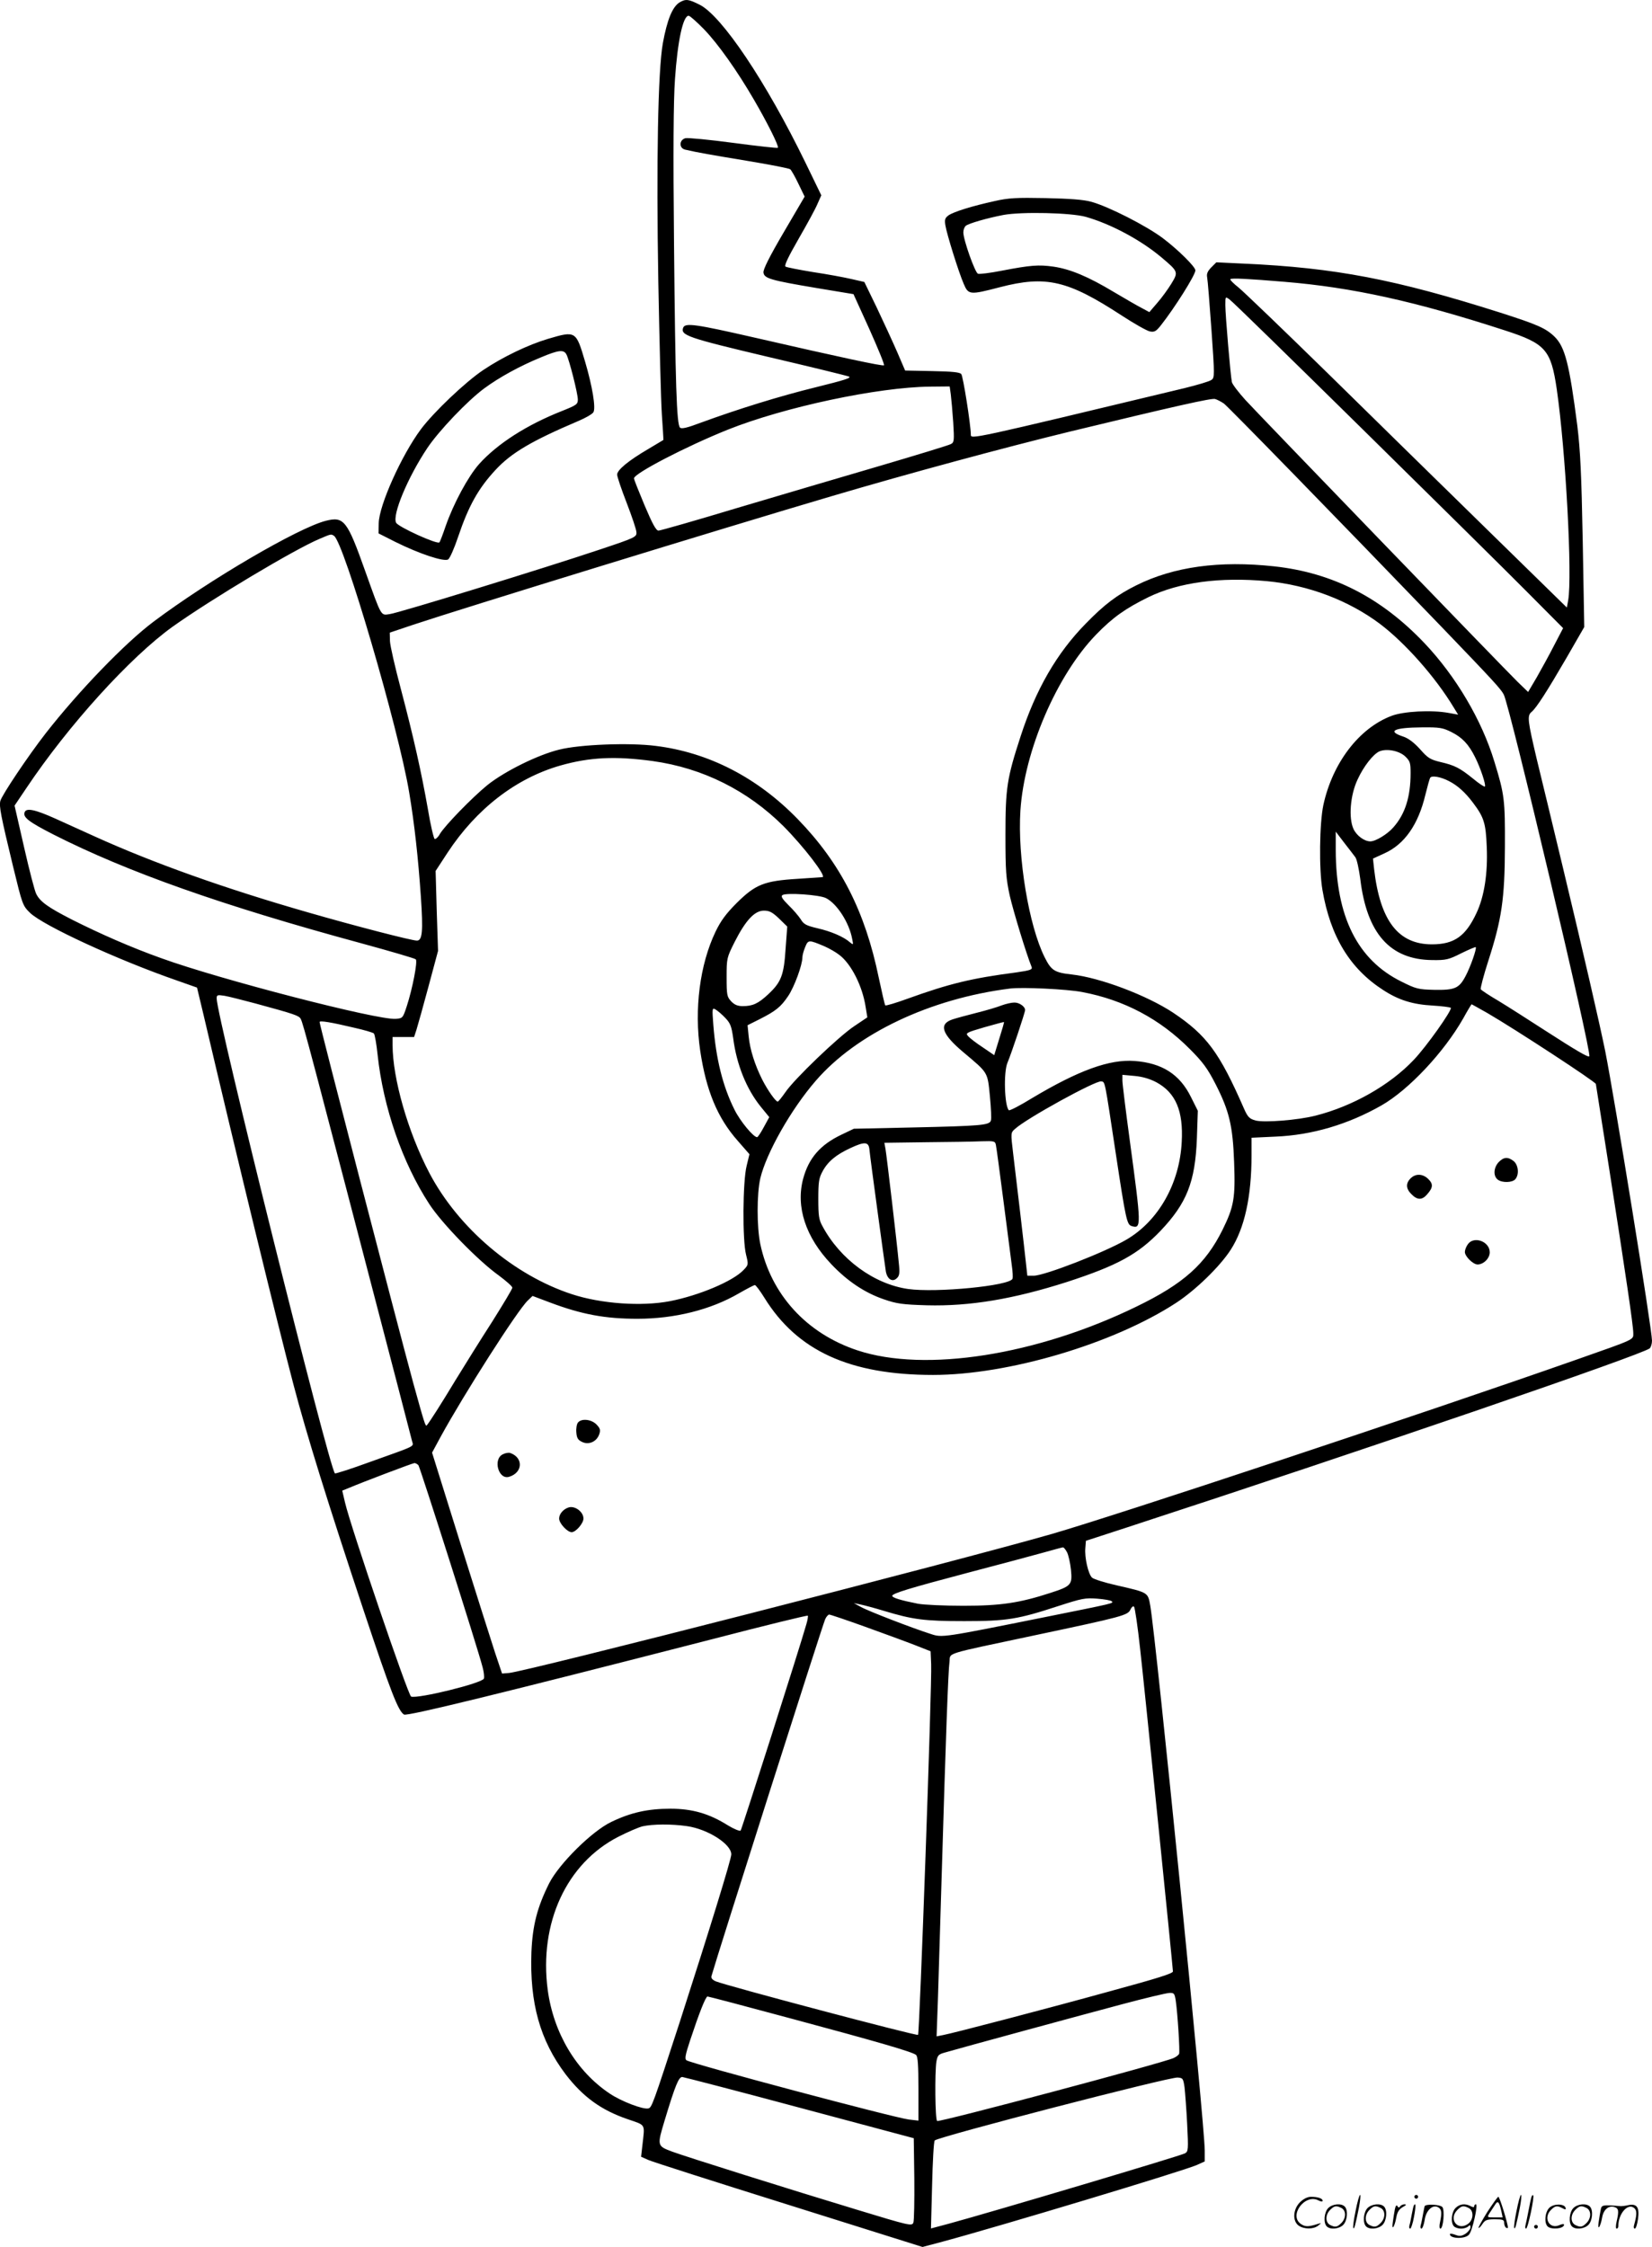 <?xml version="1.0" encoding="UTF-8"?>
<svg xmlns="http://www.w3.org/2000/svg" version="1.0" viewBox="0 0 882.781 1200.216" preserveAspectRatio="xMidYMid meet">
  <g transform="translate(-0.219,1200.418) scale(0.1,-0.1)" fill="#000000" stroke="none">
    <path d="M3633 11991 c-38 -24 -66 -93 -89 -219 -26 -149 -35 -634 -24 -1272 6 -316 14 -636 19 -710 5 -74 9 -135 8 -136 -1 -1 -38 -23 -82 -49 -104 -61 -165 -111 -165 -136 0 -11 23 -79 51 -151 28 -73 52 -143 52 -157 2 -25 -6 -29 -198 -93 -292 -98 -1073 -338 -1120 -344 -49 -7 -42 -20 -131 229 -97 273 -114 294 -212 269 -149 -39 -620 -314 -920 -539 -152 -114 -399 -370 -575 -595 -95 -122 -235 -331 -243 -362 -7 -29 2 -77 68 -350 50 -205 51 -209 91 -248 71 -68 464 -250 787 -362 l105 -37 34 -142 c184 -785 398 -1662 481 -1977 71 -270 181 -624 376 -1210 144 -432 184 -535 215 -554 17 -10 504 109 1649 403 277 72 506 128 509 125 2 -2 -1 -23 -8 -46 -35 -124 -345 -1094 -351 -1102 -5 -4 -35 8 -68 28 -100 63 -191 89 -307 89 -120 0 -211 -20 -315 -70 -104 -49 -280 -224 -333 -328 -64 -128 -89 -225 -95 -368 -10 -272 46 -472 183 -653 93 -121 190 -191 330 -239 101 -35 93 -22 80 -140 l-7 -61 38 -17 c22 -10 360 -118 753 -241 l713 -224 109 29 c298 80 1285 377 1357 409 l42 19 0 58 c0 138 -259 2722 -291 2910 -13 72 -9 70 -179 109 -63 14 -123 33 -132 41 -20 18 -41 107 -36 159 l3 38 215 70 c1326 433 2754 923 2798 958 6 6 12 24 12 41 0 61 -199 1289 -250 1547 -30 147 -115 517 -226 980 -52 217 -115 478 -140 580 -48 204 -52 231 -28 251 26 21 84 112 187 289 l95 165 -8 455 c-7 367 -13 487 -29 620 -43 333 -66 422 -123 477 -47 45 -92 64 -288 127 -561 178 -882 240 -1371 262 l-147 7 -27 -27 c-20 -21 -26 -34 -22 -54 3 -15 13 -141 23 -281 17 -244 17 -254 0 -266 -10 -8 -75 -27 -144 -44 -1150 -276 -1142 -274 -1142 -248 0 49 -41 311 -51 323 -8 10 -48 14 -155 16 l-145 3 -43 100 c-24 55 -73 161 -109 237 l-66 136 -70 16 c-39 9 -131 26 -205 37 -73 12 -139 25 -146 29 -8 5 12 48 70 149 45 78 91 162 101 187 l20 45 -84 173 c-210 432 -447 785 -566 845 -60 30 -74 32 -108 12z m132 -144 c74 -77 176 -220 267 -377 70 -120 134 -248 127 -255 -3 -3 -110 9 -238 26 -127 17 -243 28 -256 25 -34 -9 -35 -53 -2 -61 69 -16 133 -27 332 -60 121 -20 224 -40 230 -45 6 -5 26 -40 44 -78 l33 -68 -112 -191 c-75 -128 -111 -199 -108 -215 4 -31 38 -41 282 -82 l199 -33 85 -187 c46 -103 82 -190 78 -193 -6 -6 -230 42 -692 148 -315 72 -370 80 -381 53 -15 -41 23 -54 449 -155 227 -53 423 -101 436 -106 17 -7 -22 -19 -175 -57 -192 -47 -415 -116 -617 -190 -71 -27 -102 -34 -110 -26 -18 18 -25 230 -32 980 -5 499 -3 765 5 880 14 205 43 340 73 340 7 0 44 -33 83 -73z m3100 -1348 c365 -30 703 -105 1180 -260 216 -70 245 -103 276 -313 48 -332 84 -1000 61 -1129 l-7 -38 -412 403 c-227 222 -611 598 -853 836 -243 238 -464 450 -490 471 -27 21 -46 41 -43 44 6 7 95 2 288 -14z m420 -789 c379 -373 776 -765 880 -870 l190 -191 -48 -92 c-26 -51 -68 -127 -93 -171 l-46 -78 -55 53 c-82 81 -1379 1423 -1456 1507 -37 41 -69 83 -72 95 -7 33 -35 358 -35 411 0 47 0 47 22 31 13 -8 333 -321 713 -695z m-2202 187 c3 -24 9 -91 13 -149 6 -98 5 -107 -13 -116 -10 -6 -181 -58 -378 -116 -198 -58 -541 -159 -763 -225 -222 -67 -411 -121 -421 -121 -13 0 -32 35 -74 134 -31 74 -57 139 -57 145 0 26 277 170 501 260 303 121 802 227 1080 230 l106 1 6 -43z m1459 -48 c24 -18 588 -596 1169 -1199 268 -279 311 -325 327 -356 33 -64 472 -1917 457 -1932 -6 -7 -69 30 -235 137 -91 59 -204 131 -252 160 -48 28 -90 56 -93 61 -3 5 15 73 40 151 72 223 88 331 89 609 1 252 -2 279 -56 455 -67 222 -206 457 -374 634 -232 244 -491 376 -802 410 -294 32 -538 -2 -737 -101 -103 -51 -171 -102 -272 -206 -154 -157 -266 -351 -347 -601 -73 -224 -81 -275 -81 -526 0 -194 3 -232 23 -325 20 -86 89 -313 117 -381 5 -14 -7 -18 -82 -29 -239 -31 -358 -60 -580 -140 -63 -23 -117 -39 -120 -36 -3 2 -18 69 -35 148 -73 354 -204 611 -432 846 -215 222 -476 357 -760 392 -140 18 -405 8 -516 -20 -114 -28 -290 -115 -383 -189 -82 -67 -226 -215 -254 -261 -9 -17 -22 -29 -28 -27 -5 2 -22 73 -36 158 -35 198 -76 383 -145 644 -31 116 -57 230 -58 255 l-1 45 125 42 c261 87 1653 515 2240 688 410 121 921 259 1270 344 567 137 755 179 775 174 11 -3 32 -14 47 -24z m-4755 -707 c53 -34 346 -1032 402 -1372 28 -167 48 -350 62 -553 13 -189 8 -237 -21 -237 -28 0 -330 78 -583 151 -443 127 -827 264 -1138 405 -68 31 -164 74 -212 96 -107 48 -154 58 -163 34 -11 -27 22 -52 155 -120 393 -199 897 -378 1646 -581 154 -42 284 -80 289 -85 11 -11 -18 -158 -48 -250 -21 -64 -22 -65 -59 -68 -95 -8 -942 211 -1253 324 -160 57 -326 130 -477 206 -127 65 -170 95 -191 137 -8 14 -37 126 -65 249 l-51 223 62 92 c226 338 557 702 783 864 208 148 653 414 785 469 63 27 61 26 77 16z m4985 -242 c222 -21 437 -103 604 -228 136 -103 297 -285 394 -446 l24 -39 -50 9 c-91 17 -243 9 -307 -16 -173 -66 -314 -251 -363 -475 -21 -98 -24 -345 -5 -455 43 -250 148 -421 326 -535 82 -53 156 -76 263 -82 51 -3 94 -9 97 -12 7 -13 -130 -207 -199 -279 -127 -134 -326 -247 -524 -297 -94 -24 -273 -38 -320 -26 -33 9 -42 18 -62 63 -132 302 -200 393 -379 513 -141 93 -390 187 -541 204 -92 10 -110 21 -145 91 -85 169 -146 536 -130 785 21 320 194 722 404 939 89 92 157 140 281 201 163 79 383 108 632 85z m986 -806 c58 -29 92 -65 126 -133 29 -57 60 -150 53 -158 -3 -3 -32 16 -63 42 -72 58 -98 71 -175 89 -54 13 -67 21 -109 69 -32 35 -62 58 -90 67 -88 29 -49 48 101 49 94 1 111 -2 157 -25z m-247 -130 c26 -25 29 -34 29 -89 0 -127 -29 -219 -92 -290 -32 -37 -95 -75 -123 -75 -32 0 -73 30 -90 66 -27 58 -18 181 22 265 32 70 84 136 117 150 39 16 105 3 137 -27z m-4021 -25 c267 -37 507 -157 699 -348 108 -109 229 -266 209 -272 -2 0 -61 -4 -133 -9 -180 -11 -226 -30 -326 -129 -57 -57 -85 -95 -113 -153 -84 -175 -115 -414 -82 -637 32 -213 92 -358 201 -481 l62 -71 -15 -62 c-21 -83 -23 -399 -3 -475 13 -53 13 -54 -14 -82 -57 -60 -239 -136 -393 -166 -152 -29 -367 -14 -523 37 -310 101 -607 353 -762 647 -114 217 -197 505 -197 685 l0 42 57 0 58 0 13 40 c7 22 36 126 64 230 l51 190 -7 213 -6 214 64 98 c154 234 365 397 602 465 158 45 295 51 494 24z m4255 -107 c45 -23 86 -59 128 -115 59 -78 69 -109 74 -237 6 -140 -13 -264 -55 -353 -58 -124 -119 -167 -238 -167 -180 0 -277 126 -309 402 l-6 56 61 28 c107 48 181 153 219 313 11 44 22 85 26 91 8 13 56 5 100 -18z m-500 -407 c8 -11 19 -63 26 -115 35 -292 159 -432 385 -434 73 -1 87 2 154 36 41 20 76 35 78 33 7 -6 -29 -108 -55 -156 -34 -64 -57 -74 -167 -72 -85 2 -97 5 -175 44 -235 116 -350 347 -351 702 l0 99 45 -59 c25 -32 52 -67 60 -78z m-2829 -218 c59 -30 124 -131 140 -218 7 -33 6 -33 -12 -18 -34 30 -103 59 -174 75 -59 14 -73 21 -89 48 -11 17 -40 51 -65 75 -33 33 -42 47 -33 54 20 14 198 2 233 -16z m-251 -109 l44 -43 -9 -121 c-9 -140 -24 -177 -94 -242 -53 -49 -82 -62 -135 -62 -27 0 -44 7 -62 26 -22 24 -24 33 -24 129 0 101 1 104 43 188 59 116 107 167 156 167 30 0 45 -8 81 -42z m244 -149 c25 -11 60 -31 79 -46 63 -48 123 -166 140 -278 l9 -55 -70 -47 c-84 -56 -321 -283 -368 -353 -19 -27 -37 -50 -41 -50 -11 0 -54 61 -83 118 -40 80 -65 160 -72 229 l-6 61 64 32 c87 44 114 66 153 124 33 49 76 166 76 207 0 11 7 36 15 55 16 39 19 39 104 3z m1377 -244 c223 -42 415 -144 574 -304 70 -70 95 -104 138 -188 73 -143 92 -222 99 -418 7 -191 -1 -236 -62 -360 -91 -183 -208 -288 -460 -410 -534 -260 -1130 -353 -1490 -234 -273 90 -463 299 -520 568 -19 92 -19 267 0 351 32 135 164 369 297 522 218 252 610 438 1038 492 66 8 305 -3 386 -19z m-4418 -61 c210 -57 232 -65 241 -82 14 -26 46 -149 519 -1962 38 -146 72 -277 76 -293 8 -32 29 -21 -228 -113 -98 -36 -181 -62 -184 -60 -32 32 -632 2441 -632 2537 0 19 4 20 43 14 23 -4 97 -23 165 -41z m6584 -52 c148 -86 578 -367 578 -378 0 -2 32 -205 71 -451 89 -570 129 -840 129 -880 0 -36 13 -30 -300 -140 -828 -291 -2463 -833 -2809 -933 -513 -147 -2810 -735 -2899 -742 l-37 -3 -37 110 c-20 61 -104 326 -187 590 l-150 480 46 85 c123 225 412 678 466 728 l25 24 93 -35 c170 -64 295 -87 467 -87 199 0 392 48 543 136 42 24 80 44 85 44 5 0 28 -31 51 -68 175 -283 456 -412 901 -412 402 0 963 166 1299 385 104 68 234 194 292 284 74 115 111 284 111 504 l0 94 128 6 c195 8 388 65 567 167 145 83 333 283 436 464 23 42 44 76 45 76 1 0 40 -22 86 -48z m-4075 -24 c28 -29 34 -45 43 -108 18 -142 71 -273 148 -368 l45 -55 -29 -53 c-16 -30 -32 -54 -36 -54 -20 0 -91 86 -121 147 -63 126 -99 272 -113 453 -7 89 -6 92 12 82 10 -6 34 -26 51 -44z m-1984 -53 c54 -12 102 -26 107 -31 5 -5 14 -56 20 -114 30 -281 133 -578 276 -797 66 -102 260 -302 372 -382 39 -29 72 -58 72 -65 0 -7 -49 -88 -108 -182 -60 -93 -148 -234 -197 -314 -73 -121 -136 -220 -152 -239 -7 -9 -13 11 -72 224 -91 335 -501 1913 -501 1930 0 9 61 -1 183 -30z m345 -2337 c9 -12 316 -974 343 -1079 7 -25 10 -53 7 -61 -10 -25 -354 -109 -389 -96 -16 6 -323 907 -353 1036 l-15 64 37 15 c73 31 337 131 348 132 6 1 16 -5 22 -11z m3466 -465 c8 -16 17 -57 21 -93 8 -81 2 -88 -109 -124 -166 -54 -266 -69 -466 -69 -102 0 -211 5 -243 11 -91 18 -137 32 -137 42 0 13 92 41 410 125 157 41 332 88 390 104 58 16 108 30 112 30 4 1 14 -11 22 -26z m239 -262 c11 -11 19 -9 -359 -85 -543 -109 -547 -110 -607 -90 -98 31 -339 124 -375 145 l-37 20 35 -7 c19 -4 76 -19 125 -34 156 -47 216 -55 430 -55 229 0 287 10 504 81 124 40 142 44 206 39 38 -3 73 -9 78 -14z m152 -257 c20 -174 175 -1702 175 -1720 0 -11 -79 -36 -340 -107 -318 -88 -838 -224 -888 -233 l-35 -7 7 194 c3 107 13 417 21 689 21 706 34 1069 41 1117 6 52 -40 37 459 143 468 99 494 106 508 137 6 13 14 20 19 15 5 -5 20 -107 33 -228z m-1470 121 c100 -36 220 -80 266 -98 l84 -33 3 -69 c5 -101 -62 -1972 -70 -1980 -7 -7 -1019 261 -1081 286 -18 8 -26 17 -23 28 30 107 593 1874 608 1907 6 13 16 24 21 24 6 0 92 -29 192 -65z m-952 -1065 c112 -16 237 -96 237 -151 0 -25 -115 -398 -275 -894 -144 -442 -150 -460 -169 -463 -29 -6 -144 38 -205 79 -179 119 -301 324 -332 554 -47 357 100 676 377 818 51 26 109 51 130 56 53 12 155 13 237 1z m2612 -932 c10 -68 23 -272 18 -284 -2 -6 -16 -17 -30 -23 -60 -27 -1251 -344 -1263 -336 -11 7 -13 258 -4 317 6 33 11 39 43 48 89 26 748 205 951 259 124 33 237 60 252 60 24 1 27 -3 33 -41z m-2062 -94 c473 -127 655 -180 674 -196 10 -8 13 -56 13 -181 l0 -170 -52 6 c-80 10 -1154 296 -1187 316 -11 7 -7 28 19 107 48 145 83 234 93 234 5 0 203 -52 440 -116z m52 -478 l610 -163 3 -215 c1 -118 -1 -224 -5 -236 -8 -19 -19 -17 -298 68 -351 106 -917 284 -990 311 -83 31 -82 31 -40 171 56 185 74 228 93 228 9 -1 292 -74 627 -164z m2057 109 c3 -27 10 -116 14 -196 7 -138 6 -147 -12 -157 -27 -14 -1017 -309 -1263 -376 l-94 -25 6 230 c3 128 9 235 14 240 20 20 1255 340 1298 336 28 -2 30 -5 37 -52z M5355 6634 c-22 -9 -83 -27 -135 -40 -52 -13 -110 -29 -128 -35 -75 -25 -58 -78 59 -176 133 -112 128 -103 141 -235 6 -63 9 -121 5 -130 -9 -24 -53 -28 -412 -36 l-320 -7 -65 -31 c-114 -54 -176 -125 -206 -236 -40 -150 13 -312 150 -456 86 -91 179 -153 281 -188 70 -24 99 -28 230 -32 229 -6 462 33 747 124 271 88 381 148 501 273 141 148 186 262 195 494 l5 148 -37 74 c-60 121 -154 181 -301 192 -134 10 -299 -50 -547 -198 -65 -40 -121 -69 -125 -65 -23 23 -29 203 -7 254 21 50 94 268 94 281 0 19 -32 41 -58 40 -15 0 -45 -7 -67 -15z m-13 -178 l-27 -88 -60 41 c-34 22 -69 49 -78 59 -17 18 -14 20 85 49 57 16 104 29 105 28 2 -1 -10 -41 -25 -89z m840 -233 c103 -56 144 -153 135 -318 -11 -222 -124 -422 -295 -522 -114 -67 -438 -193 -496 -193 l-34 0 -7 63 c-8 77 -51 444 -69 591 -13 109 -13 110 10 130 59 55 432 260 461 254 21 -4 17 15 78 -388 54 -356 59 -377 85 -385 52 -16 51 2 -10 453 -22 162 -40 307 -40 324 l0 31 66 -6 c43 -4 82 -16 116 -34z m-858 -335 c3 -13 21 -149 41 -303 20 -154 40 -307 44 -340 5 -33 6 -65 4 -71 -14 -38 -408 -76 -558 -55 -182 26 -363 158 -458 336 -19 34 -22 57 -22 145 0 89 3 111 22 146 28 53 72 90 150 126 75 35 97 34 101 -7 4 -46 82 -615 88 -653 8 -42 36 -58 59 -35 14 13 16 28 10 82 -10 109 -65 574 -71 608 l-6 33 223 3 c123 1 257 3 296 5 68 2 73 1 77 -20z M8010 5796 c-27 -30 -29 -74 -4 -93 24 -18 79 -16 94 3 21 25 16 75 -9 96 -31 24 -53 23 -81 -6z M7540 5710 c-27 -27 -25 -56 5 -85 30 -31 56 -32 82 -2 33 37 35 56 8 83 -29 29 -68 31 -95 4z M7846 5358 c-9 -12 -16 -31 -16 -41 0 -24 44 -67 68 -67 32 0 65 33 65 65 0 58 -85 89 -117 43z M3091 4406 c-7 -8 -11 -32 -9 -53 2 -30 9 -41 31 -51 35 -17 77 1 91 40 8 23 6 32 -14 53 -27 28 -80 34 -99 11z M2689 4236 c-54 -26 -23 -138 34 -120 73 22 77 102 6 127 -9 3 -27 0 -40 -7z M3040 3952 c-28 -9 -50 -35 -50 -59 0 -26 44 -73 67 -73 22 0 63 47 63 73 0 36 -46 70 -80 59z M5317 10930 c-123 -27 -218 -57 -246 -76 -19 -14 -22 -23 -17 -53 7 -46 71 -251 98 -313 25 -59 32 -60 193 -18 247 64 363 37 651 -151 66 -43 133 -81 150 -85 25 -5 34 0 60 33 72 91 184 268 184 293 0 19 -92 110 -174 172 -88 66 -288 168 -381 194 -43 12 -113 17 -245 20 -156 3 -199 1 -273 -16z m487 -84 c134 -38 293 -123 404 -216 91 -77 92 -78 53 -142 -18 -29 -51 -75 -75 -102 l-42 -49 -39 21 c-22 11 -89 50 -150 86 -138 83 -234 123 -324 136 -79 11 -121 8 -277 -22 -61 -12 -118 -19 -126 -16 -16 7 -78 181 -78 221 0 14 6 29 13 35 16 13 113 41 201 58 98 18 361 12 440 -10z M2930 10194 c-104 -31 -239 -95 -345 -166 -96 -64 -266 -226 -334 -317 -104 -140 -223 -406 -225 -501 l-1 -55 91 -46 c127 -63 259 -107 281 -93 9 6 33 60 53 120 56 166 108 259 200 358 85 92 195 156 444 262 38 16 74 37 79 46 14 22 -5 138 -45 273 -48 162 -49 163 -198 119z m99 -83 c15 -28 61 -209 61 -241 0 -25 -7 -30 -82 -60 -191 -75 -348 -176 -446 -285 -59 -67 -136 -210 -178 -330 -15 -44 -30 -84 -34 -88 -11 -12 -219 82 -231 105 -22 41 62 242 166 398 62 93 216 254 304 319 81 60 193 121 303 166 95 40 123 43 137 16z M7246 194 c-10 -47 -15 -88 -12 -91 5 -6 9 7 30 110 7 37 10 67 6 67 -4 0 -15 -39 -24 -86z M7560 270 c0 -5 5 -10 10 -10 6 0 10 5 10 10 0 6 -4 10 -10 10 -5 0 -10 -4 -10 -10z M8106 194 c-10 -47 -15 -88 -12 -91 5 -6 9 7 30 110 7 37 10 67 6 67 -4 0 -15 -39 -24 -86z M8186 269 c-3 -8 -10 -41 -16 -74 -6 -33 -14 -68 -16 -77 -3 -10 -1 -18 3 -18 10 0 46 171 38 178 -2 3 -7 -1 -9 -9z M6949 241 c-38 -38 -41 -101 -7 -125 29 -20 79 -20 104 0 18 14 18 15 1 10 -53 -17 -69 -17 -92 -2 -69 45 21 166 94 126 12 -6 21 -7 21 -1 0 12 -25 21 -62 21 -19 0 -39 -10 -59 -29z M7950 189 c-28 -45 -49 -83 -47 -85 2 -3 12 7 21 21 14 21 24 25 66 25 43 0 50 -3 50 -19 0 -11 5 -23 10 -26 6 -3 10 -3 10 1 0 20 -44 164 -51 164 -4 0 -30 -37 -59 -81z m75 4 l7 -33 -42 0 c-42 0 -42 0 -28 23 8 12 21 32 29 44 15 25 22 18 34 -34z M7100 210 c-22 -22 -27 -79 -8 -98 19 -19 66 -14 88 8 22 22 27 79 8 98 -19 19 -66 14 -88 -8z m71 0 c25 -14 25 -54 -1 -80 -23 -23 -33 -24 -61 -10 -25 14 -25 54 1 80 23 23 33 24 61 10z M7310 210 c-22 -22 -27 -79 -8 -98 19 -19 66 -14 88 8 22 22 27 79 8 98 -19 19 -66 14 -88 -8z m71 0 c25 -14 25 -54 -1 -80 -23 -23 -33 -24 -61 -10 -25 14 -25 54 1 80 23 23 33 24 61 10z M7456 204 c-3 -16 -8 -47 -11 -69 -8 -51 10 -26 19 27 5 27 15 42 34 53 18 10 22 14 10 15 -9 0 -20 -5 -24 -11 -5 -8 -9 -8 -14 1 -5 8 -10 3 -14 -16z M7557 223 c-2 -4 -7 -26 -11 -48 -4 -22 -9 -48 -12 -57 -3 -10 -1 -18 4 -18 4 0 14 28 20 62 11 58 10 81 -1 61z M7615 220 c-1 -3 -5 -23 -9 -45 -4 -22 -9 -48 -12 -57 -3 -10 -1 -18 4 -18 5 0 13 20 17 45 7 53 44 87 74 68 17 -11 19 -28 8 -80 -4 -18 -3 -33 2 -33 16 0 24 99 11 115 -12 14 -87 18 -95 5z M7780 210 c-22 -22 -27 -79 -8 -98 7 -7 24 -12 38 -12 14 0 31 5 38 12 9 9 12 8 12 -5 0 -9 -12 -24 -26 -34 -21 -13 -32 -15 -55 -6 -16 6 -29 8 -29 3 0 -24 81 -27 102 -2 18 19 50 162 37 162 -5 0 -9 -5 -9 -10 0 -7 -6 -7 -19 0 -30 16 -59 12 -81 -10z m71 0 c29 -16 25 -65 -6 -86 -56 -37 -103 28 -55 76 23 23 33 24 61 10z M8281 211 c-23 -23 -28 -80 -9 -99 19 -19 88 -13 88 9 0 5 -11 4 -24 -2 -54 -25 -89 38 -46 81 23 23 33 24 62 9 16 -9 19 -8 16 3 -8 22 -64 22 -87 -1z M8410 210 c-22 -22 -27 -79 -8 -98 19 -19 66 -14 88 8 22 22 27 79 8 98 -19 19 -66 14 -88 -8z m71 0 c25 -14 25 -54 -1 -80 -23 -23 -33 -24 -61 -10 -25 14 -25 54 1 80 23 23 33 24 61 10z M8556 201 c-3 -14 -8 -44 -11 -66 -8 -51 10 -26 19 27 8 41 35 63 66 53 22 -7 24 -21 11 -77 -5 -22 -5 -38 0 -38 5 0 9 6 9 13 0 68 51 125 85 97 15 -13 15 -35 -1 -92 -3 -10 -1 -18 4 -18 6 0 13 23 17 50 9 63 -5 84 -49 76 -17 -4 -35 -6 -41 -6 -101 8 -104 7 -109 -19z M8200 110 c0 -5 5 -10 10 -10 6 0 10 5 10 10 0 6 -4 10 -10 10 -5 0 -10 -4 -10 -10z"></path>
  </g>
</svg>
